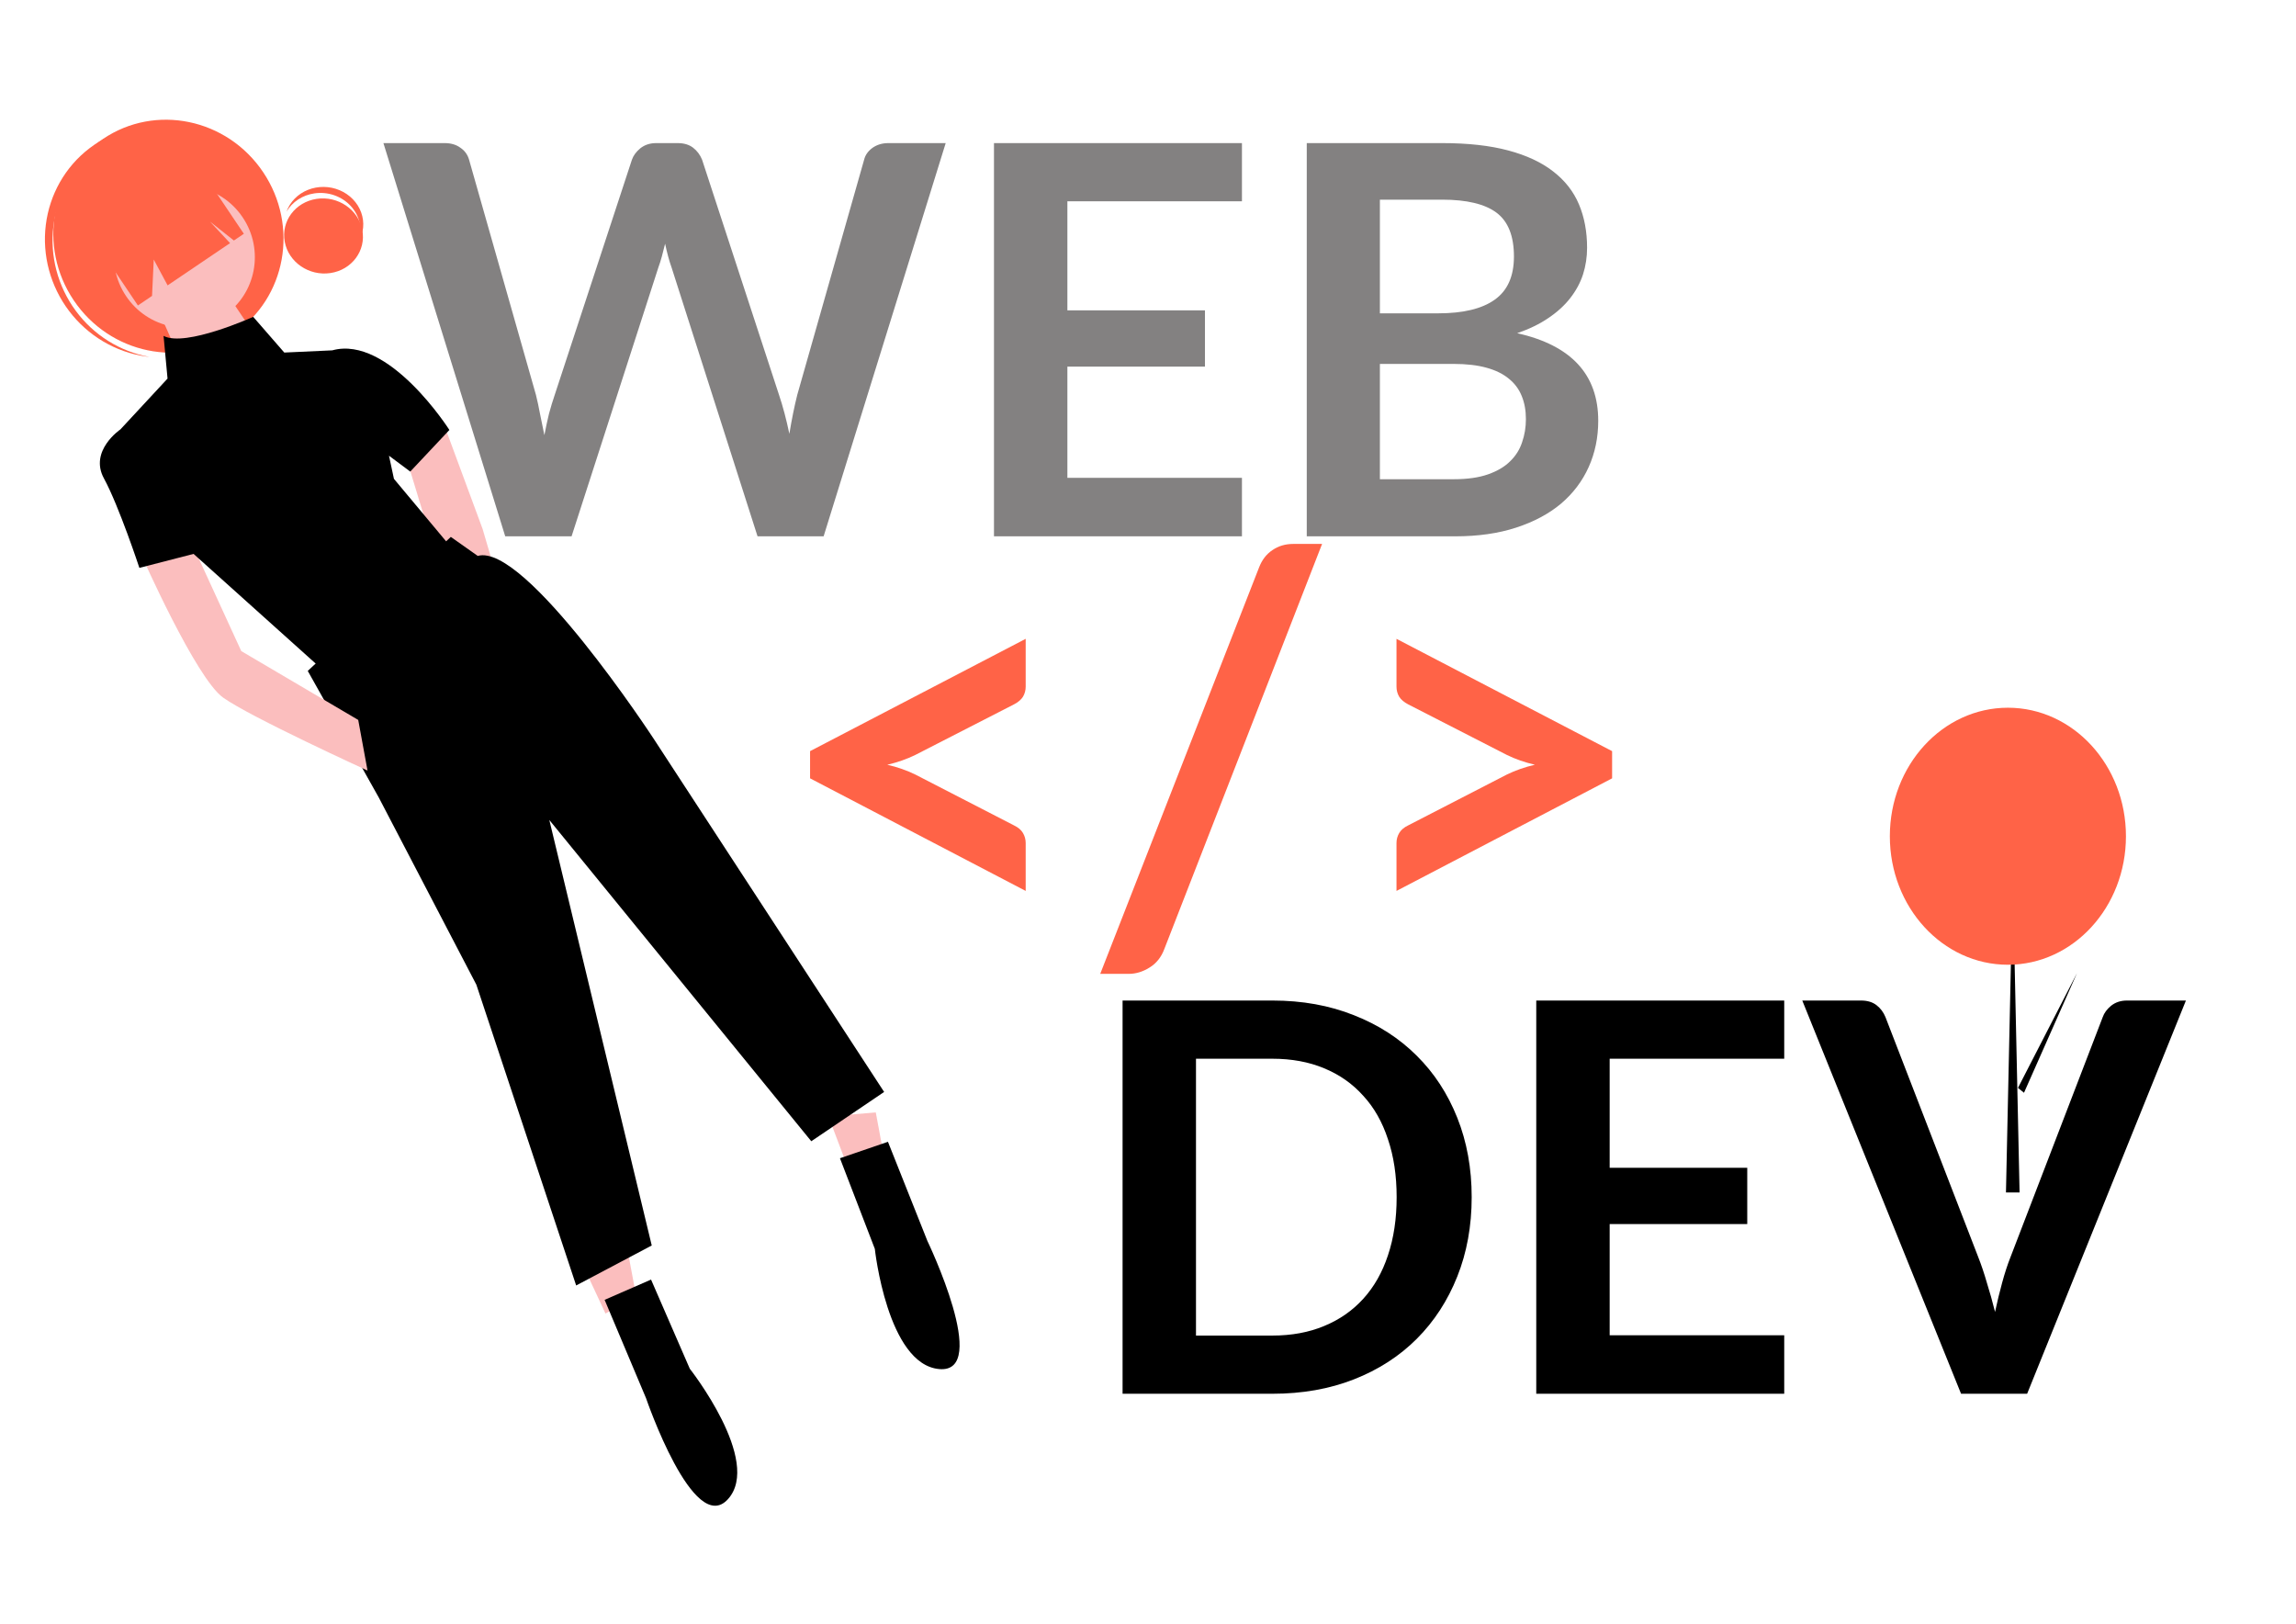 <svg width="608" height="430" viewBox="0 0 608 430" fill="none" xmlns="http://www.w3.org/2000/svg">
<path d="M87.502 72.295C93.177 71.448 96.959 66.364 95.95 60.94C94.941 55.516 89.523 51.806 83.849 52.653C78.174 53.501 74.392 58.584 75.4 64.008C76.409 69.433 81.827 73.142 87.502 72.295Z" fill="#FF6347"/>
<path d="M83.223 51.203C85.001 50.938 86.829 51.11 88.529 51.703C90.229 52.297 91.742 53.291 92.92 54.588C94.098 55.885 94.901 57.442 95.25 59.105C95.6 60.768 95.484 62.481 94.913 64.077C95.61 62.898 96.034 61.592 96.158 60.242C96.283 58.893 96.106 57.529 95.638 56.239C95.17 54.949 94.422 53.76 93.441 52.749C92.46 51.737 91.267 50.925 89.94 50.364C88.612 49.802 87.179 49.505 85.73 49.489C84.282 49.474 82.851 49.741 81.527 50.274C80.204 50.807 79.018 51.594 78.045 52.584C77.072 53.575 76.333 54.748 75.876 56.028C76.626 54.753 77.676 53.657 78.948 52.821C80.22 51.986 81.681 51.432 83.223 51.203V51.203Z" fill="#FF6347"/>
<path d="M61.916 88.29C75.767 78.918 79.241 59.792 69.675 45.57C60.11 31.348 41.127 27.416 27.276 36.787C13.426 46.158 9.952 65.284 19.517 79.506C29.083 93.728 48.065 97.661 61.916 88.29Z" fill="#FF6347"/>
<path d="M14.145 59.845C15.121 51.948 19.103 44.8 25.25 39.91C31.397 35.021 39.229 32.772 47.092 33.639C46.752 33.578 46.414 33.514 46.071 33.464C38.062 32.314 29.989 34.416 23.625 39.308C17.26 44.2 13.126 51.482 12.129 59.553C11.132 67.625 13.354 75.827 18.308 82.356C23.262 88.885 30.542 93.208 38.548 94.375C38.892 94.425 39.233 94.459 39.575 94.497C31.778 93.098 24.768 88.702 20.023 82.237C15.278 75.771 13.171 67.743 14.145 59.845V59.845Z" fill="#FF6347"/>
<path d="M118.196 114.073L127.801 140.059L142.996 191.824C142.996 191.824 148.484 212.78 141.666 214.604C134.847 216.429 131.871 191.873 131.871 191.873L115.814 148.301L107.611 121.299L118.196 114.073Z" fill="#FBBEBE"/>
<path d="M59.316 83.573C67.838 77.806 70.052 66.15 64.259 57.538C58.467 48.926 46.863 46.62 38.34 52.386C29.818 58.152 27.604 69.808 33.397 78.42C39.189 87.032 50.793 89.339 59.316 83.573Z" fill="#FBBEBE"/>
<path d="M40.874 79.744L48.077 96.018L67.344 88.498L57.995 74.597L40.874 79.744Z" fill="#FBBEBE"/>
<path d="M153.997 334.18L160.337 347.779L168.466 343.173L165.939 329.679L153.997 334.18Z" fill="#FBBEBE"/>
<path d="M219.387 295.584L224.078 307.979L234.137 306.477L231.915 294.532L219.387 295.584Z" fill="#FBBEBE"/>
<path d="M119.381 142.155L81.498 177.636L100.326 211.194L126.144 260.709L152.574 340.345L172.587 329.761L145.464 217.101L214.835 302.161L234.124 289.11L173.032 195.494C173.032 195.494 139.07 143.609 126.506 147.184L119.381 142.155Z" fill="black"/>
<path d="M172.404 338.789L160.108 344.154L171.088 370.216C171.088 370.216 183.674 407.013 192.783 396.909C201.892 386.806 182.661 362.386 182.661 362.386L172.404 338.789Z" fill="black"/>
<path d="M222.427 306.66L235.137 302.306L245.59 328.573C245.59 328.573 262.463 363.704 248.715 362.483C234.968 361.262 231.661 330.653 231.661 330.653L222.427 306.66Z" fill="black"/>
<path d="M37.491 147.046C37.491 147.046 51.852 179.526 59.068 184.69C66.283 189.855 97.325 204.016 97.325 204.016L94.86 190.613L63.89 172.386L49.815 141.722L37.491 147.046Z" fill="#FBBEBE"/>
<path d="M75.281 93.343L67.05 83.887C67.05 83.887 49.124 92.009 43.311 88.931L44.366 100.236L31.893 113.684C31.893 113.684 23.534 119.339 27.521 126.658C31.507 133.976 36.909 150.353 36.909 150.353L51.26 146.653L84.336 176.357L118.748 144.061L104.319 126.78L103.007 120.656L108.64 124.858L119.004 113.839C119.004 113.839 102.98 88.624 87.986 92.759L75.281 93.343Z" fill="black"/>
<path d="M22.881 60.6L36.519 80.877L40.26 78.346L40.715 68.722L44.383 75.556L60.918 64.369L55.592 58.656L61.938 63.678L64.574 61.895L50.936 41.618L22.881 60.6Z" fill="#FF6347"/>
<path d="M535.971 289.326L534.375 288.032L550.006 257.646L535.971 289.326Z" fill="black"/>
<path d="M534.802 315.727H531.195L532.998 232.422L534.802 315.727Z" fill="black"/>
<path d="M531.708 255.431C548.973 255.431 562.969 240.197 562.969 221.405C562.969 202.613 548.973 187.379 531.708 187.379C514.443 187.379 500.447 202.613 500.447 221.405C500.447 240.197 514.443 255.431 531.708 255.431Z" fill="#FF6347"/>
<path d="M389.715 316.962C389.715 324.594 388.443 331.602 385.899 337.986C383.355 344.37 379.779 349.866 375.171 354.474C370.563 359.082 365.019 362.658 358.539 365.202C352.059 367.746 344.859 369.018 336.939 369.018H297.267V264.906H336.939C344.859 264.906 352.059 266.202 358.539 268.794C365.019 271.338 370.563 274.914 375.171 279.522C379.779 284.082 383.355 289.554 385.899 295.938C388.443 302.322 389.715 309.33 389.715 316.962ZM369.843 316.962C369.843 311.25 369.075 306.138 367.539 301.626C366.051 297.066 363.867 293.226 360.987 290.106C358.155 286.938 354.699 284.514 350.619 282.834C346.587 281.154 342.027 280.314 336.939 280.314H316.707V353.61H336.939C342.027 353.61 346.587 352.77 350.619 351.09C354.699 349.41 358.155 347.01 360.987 343.89C363.867 340.722 366.051 336.882 367.539 332.37C369.075 327.81 369.843 322.674 369.843 316.962ZM426.254 280.314V309.186H462.686V324.09H426.254V353.538H472.478V369.018H406.814V264.906H472.478V280.314H426.254ZM578.85 264.906L536.802 369.018H519.306L477.258 264.906H492.81C494.49 264.906 495.858 265.314 496.914 266.13C497.97 266.946 498.762 268.002 499.29 269.298L523.842 332.802C524.658 334.866 525.426 337.146 526.146 339.642C526.914 342.09 527.634 344.658 528.306 347.346C528.882 344.658 529.506 342.09 530.178 339.642C530.85 337.146 531.594 334.866 532.41 332.802L556.818 269.298C557.202 268.194 557.946 267.186 559.05 266.274C560.202 265.362 561.594 264.906 563.226 264.906H578.85Z" fill="black"/>
<path d="M242.378 199.884C240.122 200.988 237.65 201.852 234.962 202.476C237.65 203.1 240.122 203.964 242.378 205.068L268.514 218.532C269.618 219.06 270.41 219.732 270.89 220.548C271.37 221.364 271.61 222.252 271.61 223.212V235.884L214.514 206.076V198.876L271.61 169.14V181.812C271.61 182.772 271.37 183.66 270.89 184.476C270.41 185.244 269.618 185.916 268.514 186.492L242.378 199.884ZM308.341 251.22C307.525 253.428 306.205 255.084 304.381 256.188C302.605 257.292 300.781 257.844 298.909 257.844H291.349L333.397 150.276C334.165 148.26 335.341 146.724 336.925 145.668C338.509 144.564 340.357 144.012 342.469 144.012H350.101L308.341 251.22ZM426.9 198.876V206.076L369.804 235.884V223.212C369.804 222.252 370.044 221.364 370.524 220.548C371.004 219.732 371.796 219.06 372.9 218.532L399.036 205.068C401.292 203.964 403.764 203.1 406.452 202.476C403.764 201.852 401.292 200.988 399.036 199.884L372.9 186.492C371.796 185.916 371.004 185.244 370.524 184.476C370.044 183.66 369.804 182.772 369.804 181.812V169.14L426.9 198.876Z" fill="#FF6347"/>
<path d="M250.429 37.888L218.101 142H200.605L177.853 70.864C177.229 69.136 176.653 67.024 176.125 64.528C175.837 65.728 175.549 66.856 175.261 67.912C174.973 68.968 174.661 69.952 174.325 70.864L151.357 142H133.789L101.533 37.888H117.733C119.413 37.888 120.805 38.296 121.909 39.112C123.061 39.88 123.829 40.936 124.213 42.28L141.925 104.56C142.309 106.096 142.669 107.776 143.005 109.6C143.389 111.376 143.773 113.248 144.157 115.216C144.541 113.2 144.949 111.304 145.381 109.528C145.861 107.752 146.365 106.096 146.893 104.56L167.341 42.28C167.725 41.176 168.469 40.168 169.573 39.256C170.725 38.344 172.117 37.888 173.749 37.888H179.437C181.117 37.888 182.485 38.296 183.541 39.112C184.597 39.928 185.389 40.984 185.917 42.28L206.293 104.56C207.301 107.536 208.213 110.968 209.029 114.856C209.653 111.064 210.349 107.632 211.117 104.56L228.829 42.28C229.117 41.08 229.837 40.048 230.989 39.184C232.189 38.32 233.605 37.888 235.237 37.888H250.429ZM282.653 53.296V82.168H319.085V97.072H282.653V126.52H328.877V142H263.213V37.888H328.877V53.296H282.653ZM384.993 126.88C388.593 126.88 391.617 126.448 394.065 125.584C396.513 124.72 398.457 123.568 399.897 122.128C401.385 120.688 402.441 119.008 403.065 117.088C403.737 115.168 404.073 113.128 404.073 110.968C404.073 108.712 403.713 106.696 402.993 104.92C402.273 103.096 401.145 101.56 399.609 100.312C398.073 99.016 396.081 98.032 393.633 97.36C391.233 96.688 388.329 96.352 384.921 96.352H365.409V126.88H384.993ZM365.409 52.864V82.96H380.817C387.441 82.96 392.433 81.76 395.793 79.36C399.201 76.96 400.905 73.144 400.905 67.912C400.905 62.488 399.369 58.624 396.297 56.32C393.225 54.016 388.425 52.864 381.897 52.864H365.409ZM381.897 37.888C388.713 37.888 394.545 38.536 399.393 39.832C404.241 41.128 408.201 42.976 411.273 45.376C414.393 47.776 416.673 50.68 418.113 54.088C419.553 57.496 420.273 61.336 420.273 65.608C420.273 68.056 419.913 70.408 419.193 72.664C418.473 74.872 417.345 76.96 415.809 78.928C414.321 80.848 412.401 82.6 410.049 84.184C407.745 85.768 404.985 87.112 401.769 88.216C416.073 91.432 423.225 99.16 423.225 111.4C423.225 115.816 422.385 119.896 420.705 123.64C419.025 127.384 416.577 130.624 413.361 133.36C410.145 136.048 406.185 138.16 401.481 139.696C396.777 141.232 391.401 142 385.353 142H346.041V37.888H381.897Z" fill="#838181"/>
</svg>
